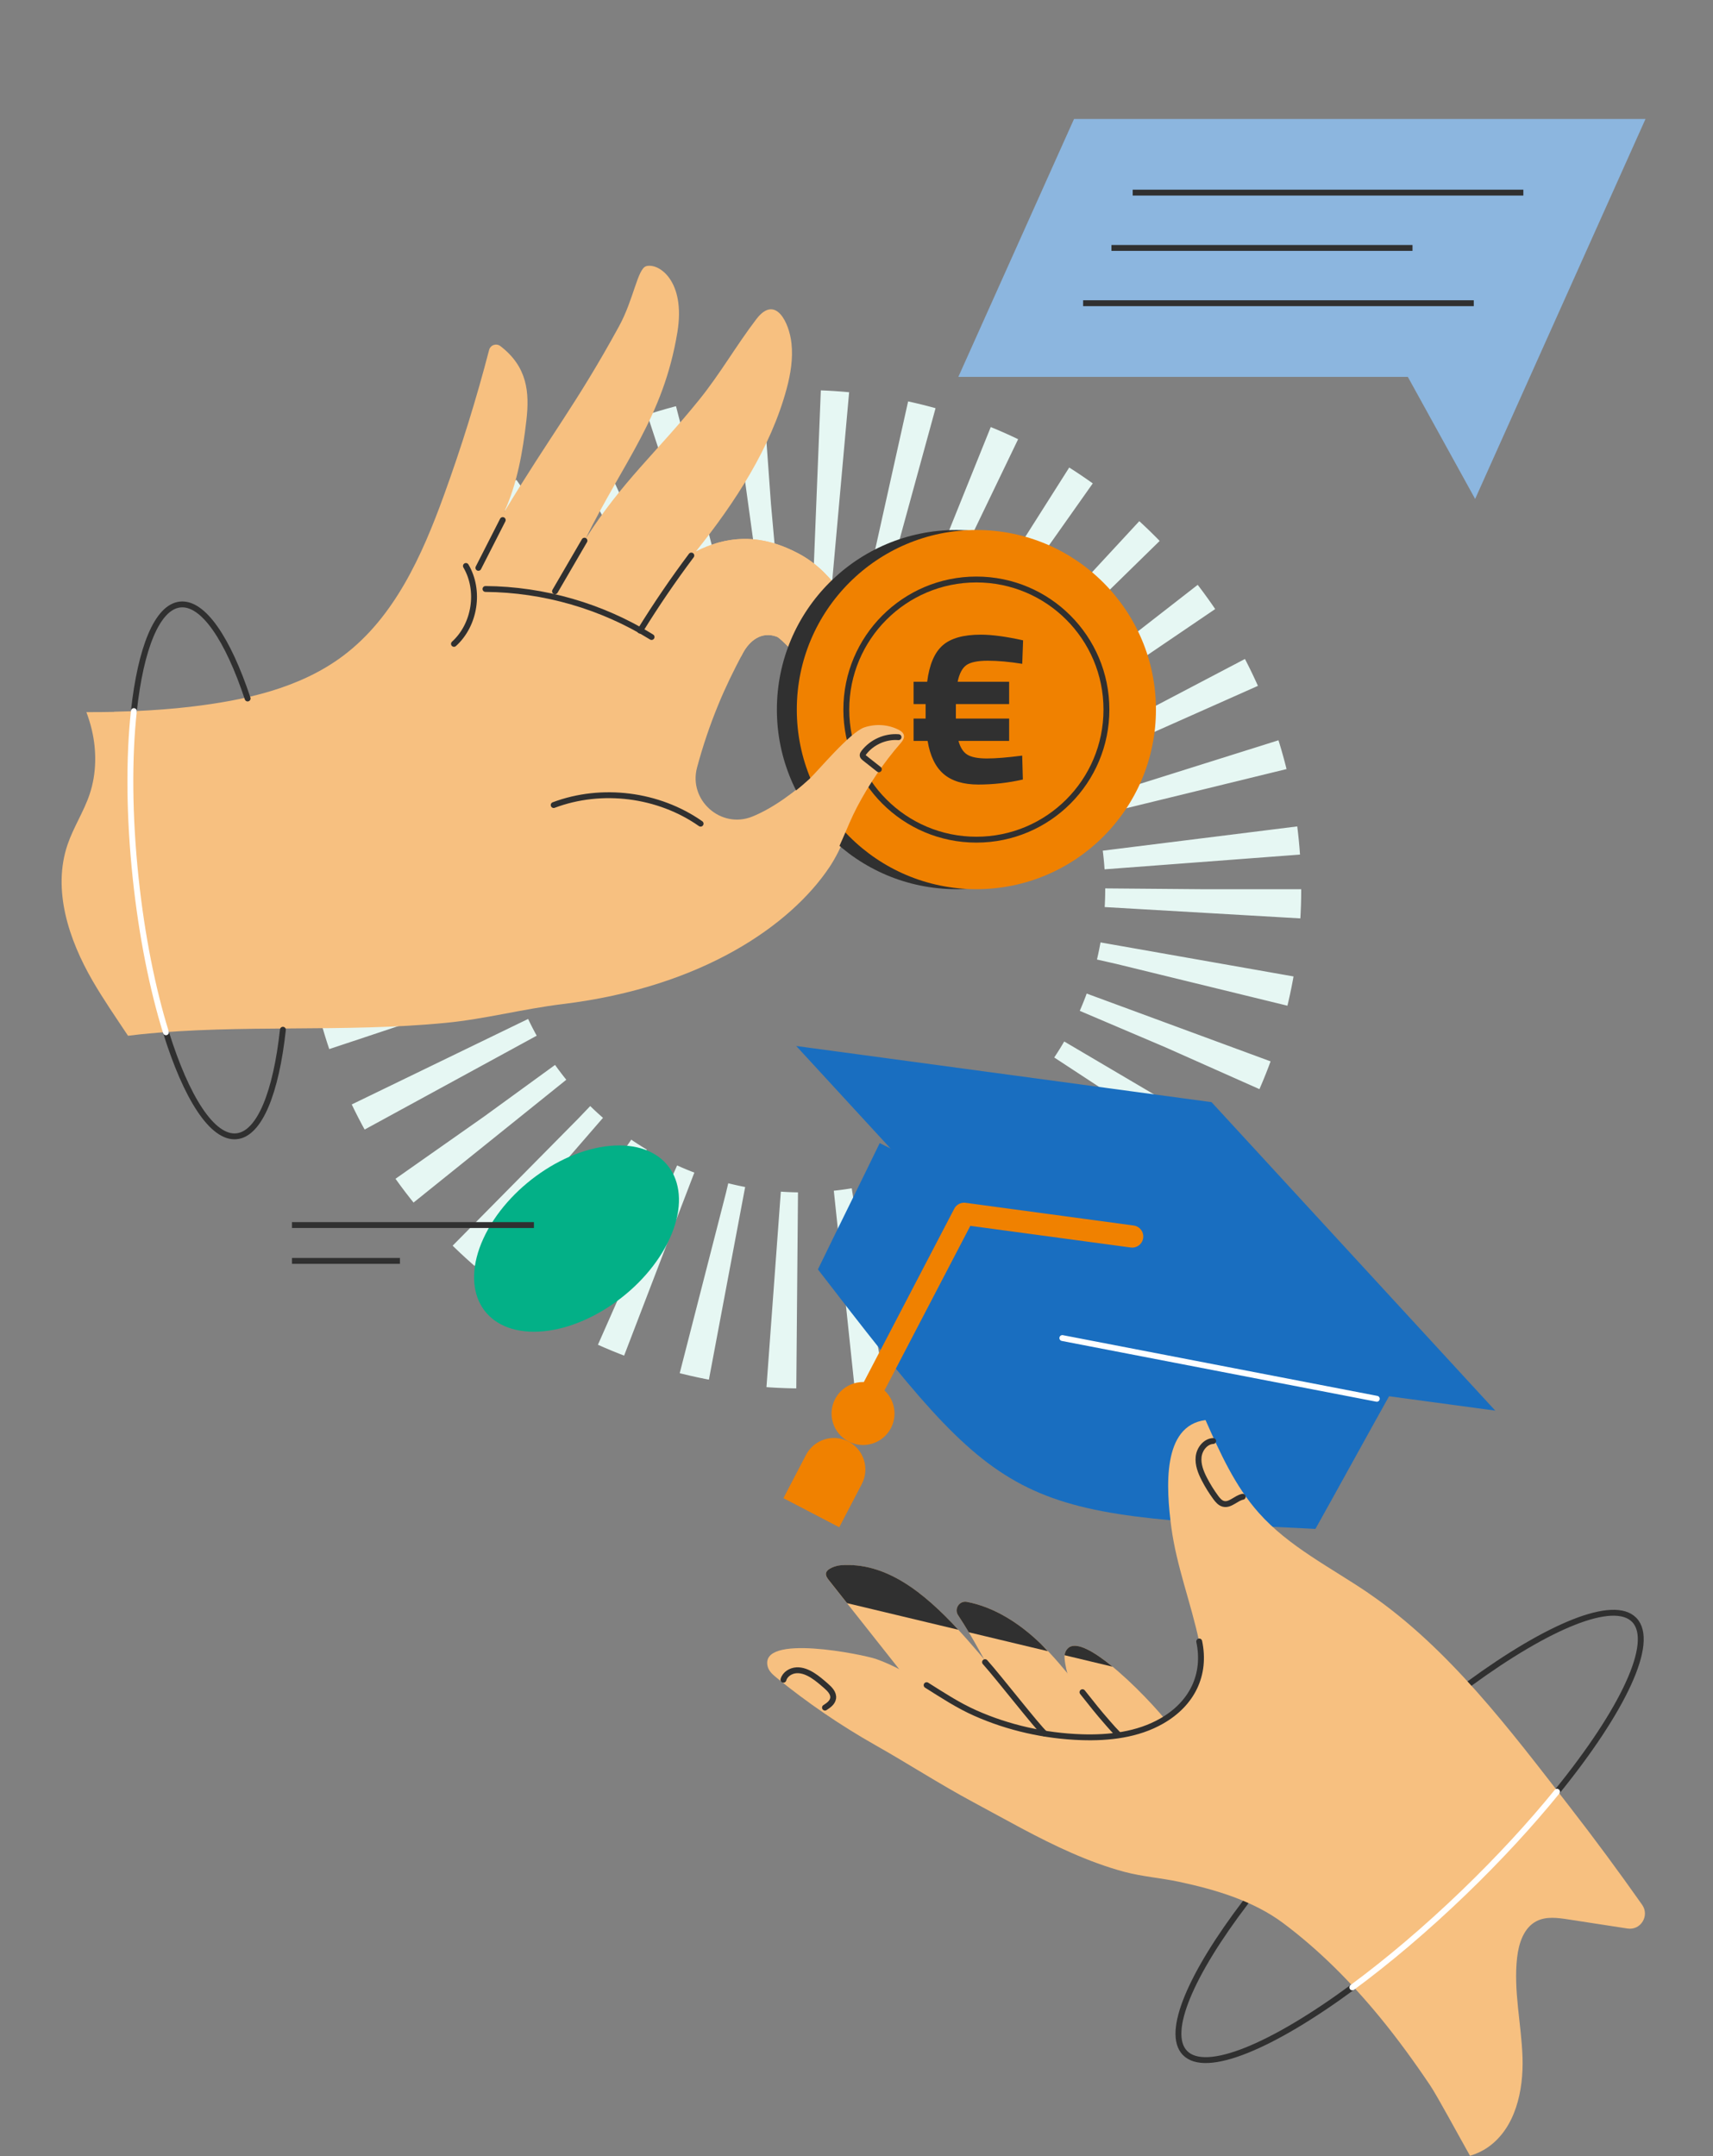 <?xml version="1.0" encoding="UTF-8"?>
<svg id="Illu" xmlns="http://www.w3.org/2000/svg" viewBox="0 0 437 550">
  <rect x="0" y="0" width="437" height="550" fill="#808080" stroke="none"/>
  <circle cx="204.62" cy="226.81" r="102.33" fill="none" stroke="#e6f7f3" stroke-dasharray="6 12" stroke-miterlimit="10" stroke-width="50"/>
  <g>
    <path d="M170.84,315.92c6-13.12.23-23.76-12.9-23.76s-28.63,10.64-34.63,23.76c-6,13.12-.23,23.76,12.9,23.76s28.63-10.64,34.63-23.76Z" fill="#03b087"/>
    <line x1="74.49" y1="312.47" x2="136.21" y2="312.47" fill="none" stroke="#303030" stroke-miterlimit="10" stroke-width="1.5"/>
    <line x1="74.49" y1="321.61" x2="102.03" y2="321.61" fill="none" stroke="#303030" stroke-miterlimit="10" stroke-width="1.5"/>
  </g>
  <g>
    <polygon points="419.78 30.35 390.28 96.13 376.32 127.26 359.15 96.13 244.48 96.13 273.99 30.35 419.78 30.35" fill="#8cb6df"/>
    <line x1="388.62" y1="49.13" x2="288.96" y2="49.13" fill="#fdf2e5" stroke="#303030" stroke-miterlimit="10" stroke-width="1.5"/>
    <line x1="360.34" y1="63.24" x2="283.54" y2="63.24" fill="#fdf2e5" stroke="#303030" stroke-miterlimit="10" stroke-width="1.5"/>
    <line x1="375.97" y1="77.34" x2="276.31" y2="77.34" fill="#fdf2e5" stroke="#303030" stroke-miterlimit="10" stroke-width="1.5"/>
  </g>
  <g>
    <g>
      <g>
        <path d="M354.54,355.81c-5.57,9.95-13.39,24.21-18.96,34.16-78.05-3.69-79.22-4.31-126.92-66.19,4.5-9.3,11.25-22.91,15.76-32.21" fill="#196ec0"/>
        <polygon points="309.07 281.12 203.13 266.8 275.51 345.48 381.45 359.8 309.07 281.12" fill="#196ec0"/>
        <polyline points="288.83 315.39 245.95 309.6 220.64 358.12" fill="none" stroke="#f08100" stroke-linecap="round" stroke-linejoin="round" stroke-width="5.66"/>
        <circle cx="220.16" cy="360.56" r="8.03" transform="translate(-98.03 82.65) rotate(-17.46)" fill="#f08100"/>
        <path d="M214.1,389.55l5.76-11.04c2.04-3.92.51-8.79-3.41-10.83-3.92-2.04-8.79-.51-10.83,3.41l-5.76,11.04,14.24,7.42Z" fill="#f08100"/>
      </g>
      <line x1="271.01" y1="341.29" x2="351.23" y2="356.78" fill="none" stroke="#fff" stroke-linecap="round" stroke-linejoin="round" stroke-width="1.5"/>
    </g>
    <g>
      <path d="M397.21,457.01c16.77-20.65,25.16-38.15,19.71-43.81-5.24-5.44-21.9,1.5-42.09,16.26" fill="none" stroke="#303030" stroke-linecap="round" stroke-miterlimit="10" stroke-width="1.5"/>
      <path d="M317.73,485.24c-13.89,18.24-20.41,33.23-15.45,38.38,5.29,5.49,22.24-1.64,42.71-16.71" fill="none" stroke="#303030" stroke-linecap="round" stroke-miterlimit="10" stroke-width="1.5"/>
      <path d="M349.08,406.33c-9.58-6.52-20.27-11.8-27.97-20.47-6.06-6.82-9.87-15.3-13.57-23.65-11.16,1.41-10.04,17.37-8.73,27.31,1.31,9.92,5.04,19.39,7.1,29.17,1.79,8.5-1.82,15.86-9.57,20.3-6.13,3.5-13.45,4.36-20.51,4.11-9.25-.32-18.54-2.38-27.01-6.13-8.76-3.89-15.99-10.54-25.33-13.82-3.19-1.11-29.88-6.63-27.64,1.95.31,1.19,1.31,2.05,2.25,2.82,7.92,6.44,16.38,12.21,25.27,17.24,8.29,4.68,16.31,9.89,24.73,14.41,8.36,4.48,16.58,9.24,25.28,13.05,4.37,1.91,8.85,3.59,13.45,4.82,4.6,1.23,9.28,1.55,13.89,2.53,9.31,1.98,19.01,4.85,26.66,10.57,9.19,6.88,17.34,15.1,24.62,23.96,4.58,5.58,8.81,11.41,12.84,17.4,1.78,2.64,7.16,12.63,10.18,17.97,1.6-.49,3.15-1.19,4.58-2.19,6.99-4.89,9.08-14.37,8.81-22.89-.28-8.52-2.35-17.03-1.38-25.5.42-3.64,1.71-7.64,4.99-9.29,2.43-1.23,5.33-.84,8.02-.43,5.03.77,10.05,1.54,15.08,2.32.03,0,.06,0,.08.01,3.37.52,5.68-3.28,3.72-6.06-5.98-8.49-12.15-16.85-18.53-25.06-15.15-19.5-30.72-40.37-51.31-54.44Z" fill="#f7c080"/>
      <g>
        <path d="M210.71,401.34c.15-1.22,2.51-1.99,3.74-2.08,20.04-1.54,34.6,23.16,49,38.31,8.24,8.67,18.22,16.53,30.02,18.49-8.15-1.36-15.57.25-23.81-2.82-7.46-2.77-16.74-5.32-23.24-9.82-3.51-2.43-6.71-5.28-9.72-8.31-2.95-2.98-4.82-6.22-7.39-9.46-5.96-7.54-11.92-15.07-17.88-22.61-.39-.5-.81-1.07-.73-1.7Z" fill="#f7c080"/>
        <path d="M244.43,412.01c-1.08-1.63.3-3.8,2.22-3.43,7.06,1.33,13.55,5.56,18.79,10.63,6.44,6.23,11.44,13.76,17.35,20.49,5.91,6.73,13.1,12.87,21.82,14.92-.52-.12-6.58,4.2-7.92,4.6-3.19.95-6.36.94-9.62.46-7.28-1.07-10.61-4.97-15.74-10.04-17.75-17.55-18.42-24.89-26.9-37.62Z" fill="#f7c080"/>
        <path d="M272.67,420.23c5.14-3.86,25.69,18.4,27.62,22.52,5.29,8.16,6.13,7.79,15.51,10.93-12.51,10-27.53,2.37-33.94-10.59-4.39-6.05-9.66-12.48-10.29-20.23-.08-1,.31-2.03,1.11-2.63Z" fill="#f7c080"/>
        <path d="M236.39,429.83c4.07,2.56,8.06,5.19,12.45,7.13,8.47,3.76,17.75,5.82,27.01,6.14,7.06.24,14.38-.61,20.51-4.12,7.74-4.43,11.36-11.8,9.57-20.3" fill="none" stroke="#303030" stroke-linecap="round" stroke-linejoin="round" stroke-width="1.5"/>
        <path d="M276.15,431.62c2.79,3.5,3.69,4.71,6.64,8.08.92,1.05,1.42,1.61,2.4,2.62" fill="none" stroke="#303030" stroke-linecap="round" stroke-linejoin="round" stroke-width="1.5"/>
        <path d="M251.29,423.95c3.58,4,13.25,16.46,15.24,18.24" fill="none" stroke="#303030" stroke-linecap="round" stroke-linejoin="round" stroke-width="1.5"/>
        <path d="M199.86,428.44c.39-1.41,1.87-2.33,3.34-2.41,1.46-.08,2.88.53,4.12,1.31,1.21.76,2.29,1.7,3.37,2.64.97.84,2.04,1.92,1.85,3.19-.16,1.08-1.16,1.79-2.08,2.38" fill="none" stroke="#303030" stroke-linecap="round" stroke-linejoin="round" stroke-width="1.5"/>
        <path d="M309.49,367.55c-1.98.1-3.49,2.05-3.71,4.02-.22,1.97.54,3.92,1.45,5.68.85,1.65,1.83,3.23,2.93,4.72.51.69,1.11,1.4,1.95,1.61,1.73.43,3.17-1.46,4.92-1.81" fill="none" stroke="#303030" stroke-linecap="round" stroke-linejoin="round" stroke-width="1.5"/>
      </g>
      <path d="M344.99,506.91c9.02-6.65,18.73-14.84,28.42-24.17,9.04-8.71,17.09-17.47,23.8-25.73" fill="none" stroke="#fff" stroke-linecap="round" stroke-miterlimit="10" stroke-width="1.5"/>
      <g>
        <path d="M214.45,399.25c-1.22.09-3.58.86-3.74,2.08-.08.63.34,1.2.73,1.7,1.55,1.96,3.1,3.92,4.65,5.88l28.39,6.79c-8.88-9.61-18.56-17.34-30.04-16.45Z" fill="#303030"/>
        <path d="M267.32,421.17c-.63-.66-1.23-1.33-1.88-1.96-5.24-5.07-11.73-9.3-18.79-10.63-1.92-.36-3.31,1.8-2.22,3.43,1.01,1.52,1.89,2.94,2.72,4.33l20.18,4.83Z" fill="#303030"/>
        <path d="M272.67,420.23c-.62.47-.99,1.19-1.08,1.96l12.24,2.93c-4.72-3.88-9.14-6.41-11.16-4.89Z" fill="#303030"/>
      </g>
    </g>
  </g>
  <g>
    <path d="M29.08,181.54c1.72-.04,3.42-.09,5.12-.15,4.96-.22,9.8-.58,14.34-1.11,13.81-1.63,27.97-4.7,39.07-13.06,13.02-9.81,20.06-25.52,25.62-40.84,4.43-12.18,8.29-24.58,11.55-37.13.34-1.27,1.84-1.77,2.89-.96,6.86,5.27,7.45,11.76,6.61,18.97-.91,7.92-2.33,16.13-5.67,23.37,11.77-19.54,18.35-27.38,29.3-47.39,3.76-6.86,4.73-14.69,6.93-15.34,3.11-.92,10.16,3.62,7.96,16.88-3.58,21.65-13.73,32.96-23.42,52.65,9.42-14.74,18-21.87,28.96-35.43,5.34-6.59,9.51-13.93,14.62-20.61,4.92-6.44,8.41,1.02,8.95,6.17.43,3.88-.22,7.84-1.23,11.59-4.02,14.94-13.02,28.87-23.14,41.49,3.75-1.92,7.78-3.11,12.13-3.17,5.01-.08,9.88,1.47,14.25,3.84,4.94,2.69,8.02,6.27,11.37,10.71,3.54,4.69,6.98,9.44,10.41,14.21,1.31,1.82,10.16,11.9,8.79,13.61-1.01,1.28-5.21,1.11-6.67,1.15-13.89.51-27.2-17.66-29.66-18.58-3.89-1.46-6.98,1.02-8.69,4.26-2.25,4.25-4.37,8.54-6.2,13.01-2.16,5.23-3.98,10.61-5.45,16.1-2.23,8.34,6.11,15.73,14.1,12.5,5.46-2.21,11.05-6.44,15.46-10.49,1.98-1.82,6.9-6.43,8.24-8.64,1.26-2.05,3.44-3.65,5.7-4.43,2.82-.98,6.03-.76,8.7.59.6.31,1.23.74,1.38,1.4.18.8-.4,1.55-.94,2.16-4.26,4.92-7.94,10.34-10.98,16.11-2.79,5.3-4.54,11.21-7.89,16.21-9.92,14.82-32.46,30.57-67.92,34.9-10.53,1.29-19.91,3.84-29.99,4.81-25.85,2.52-52.26.29-77.96,2.93-1.02.11-2.04.24-3.06.36-3.08-4.64-6.26-9.23-9.05-14.04-6.08-10.5-10.29-23.22-6.38-34.71,1.51-4.44,4.15-8.42,5.64-12.87,1.76-5.27,1.82-11.05.54-16.46-.36-1.52-.83-3.01-1.37-4.47,2.35,0,4.7,0,7.04-.06Z" fill="#f7c080"/>
    <path d="M34.15,181.38c1.74-15.99,5.92-26.57,11.81-27.19,5.87-.62,12.16,8.78,17.21,23.97" fill="none" stroke="#303030" stroke-linecap="round" stroke-miterlimit="10" stroke-width="1.5"/>
    <path d="M72.17,262.65c-1.74,15.98-5.92,26.55-11.8,27.17-6.19.66-12.85-9.85-18.03-26.52" fill="none" stroke="#303030" stroke-linecap="round" stroke-miterlimit="10" stroke-width="1.5"/>
    <path d="M166.22,162.48c-12.65-7.85-27.48-12.14-42.37-12.25" fill="none" stroke="#303030" stroke-linecap="round" stroke-linejoin="round" stroke-width="1.5"/>
    <path d="M118.86,144.36c3.68,6.25,2.33,15.01-3.05,19.87" fill="none" stroke="#303030" stroke-linecap="round" stroke-linejoin="round" stroke-width="1.5"/>
    <path d="M178.73,210.09c-10.73-7.52-25.21-9.36-37.48-4.75" fill="none" stroke="#303030" stroke-linecap="round" stroke-linejoin="round" stroke-width="1.5"/>
    <path d="M149.1,137.91c-2.5,4.3-5.01,8.6-7.51,12.9" fill="none" stroke="#303030" stroke-linecap="round" stroke-linejoin="round" stroke-width="1.5"/>
    <path d="M128.25,132.65c-2.07,4.06-4.14,8.13-6.21,12.19" fill="none" stroke="#303030" stroke-linecap="round" stroke-linejoin="round" stroke-width="1.5"/>
    <path d="M176.36,141.7c-4.64,6.19-9,12.58-13.06,19.16" fill="none" stroke="#303030" stroke-linecap="round" stroke-linejoin="round" stroke-width="1.5"/>
    <path d="M42.33,263.3c-3.39-10.92-6.15-24.5-7.72-39.32-1.69-15.94-1.75-30.75-.46-42.6" fill="none" stroke="#fff" stroke-linecap="round" stroke-miterlimit="10" stroke-width="1.5"/>
    <path d="M234.5,179.83c-1.01,1.28-5.21,1.11-6.67,1.15-13.89.51-27.2-17.66-29.66-18.58-3.89-1.46-6.98,1.02-8.69,4.26-.15.28-.29.57-.44.85-4.7-8.98-6.93-18.92-6.72-28.81,2.35-.74,4.8-1.21,7.36-1.24,5.01-.08,9.88,1.46,14.25,3.84,4.94,2.69,8.02,6.27,11.37,10.71,3.54,4.69,6.99,9.44,10.41,14.21,1.31,1.82,10.16,11.9,8.79,13.61Z" fill="#f7c080"/>
    <g>
      <circle cx="244" cy="180.99" r="45.81" fill="#303030"/>
      <circle cx="249.08" cy="180.99" r="45.81" fill="#f08100"/>
      <circle cx="249.08" cy="180.99" r="33.18" fill="none" stroke="#303030" stroke-miterlimit="10" stroke-width="1.5"/>
    </g>
    <g>
      <path d="M206.57,198.6c1.98-1.82,10.25-11.83,13.94-13.07,2.83-.95,6.03-.76,8.7.59.6.31,1.23.74,1.38,1.4.18.8-.4,1.55-.94,2.16-4.26,4.92-7.94,10.34-10.98,16.11-2.79,5.3-4.54,11.21-7.89,16.21-.9,1.35-1.92,2.71-3.03,4.07-3.39-6.8-6.34-13.89-9.04-21.17,2.82-1.93,5.51-4.13,7.87-6.29Z" fill="#f7c080"/>
      <path d="M224.2,196.22c-1.21-.95-2.42-1.91-3.63-2.86-.22-.18-.46-.38-.5-.66-.03-.26.13-.51.29-.72,2.04-2.68,5.5-4.23,8.86-3.95" fill="none" stroke="#303030" stroke-linecap="round" stroke-linejoin="round" stroke-width="1.5"/>
    </g>
  </g>
  <path d="M251.79,193.46c-2.31,0-3.99-.33-5.04-.98-1.03-.65-1.78-1.82-2.23-3.5h12.92v-5.7h-13.59v-3.69h13.59v-5.7h-13.14c.44-2.08,1.18-3.5,2.23-4.24s2.86-1.12,5.45-1.12,5.52.26,8.8.79l.22-5.99c-4.32-.96-7.92-1.45-10.78-1.45-4.43,0-7.68.91-9.75,2.74-2.07,1.82-3.39,4.92-3.94,9.27h-3.47v5.7h3.07v3.69h-3.07v5.7h3.58c.63,3.84,2,6.65,4.08,8.44,2.09,1.79,5.04,2.69,8.85,2.69s7.62-.43,11.37-1.28l-.17-6.1c-3.69.48-6.69.73-8.99.73Z" fill="#303030"/>
</svg>